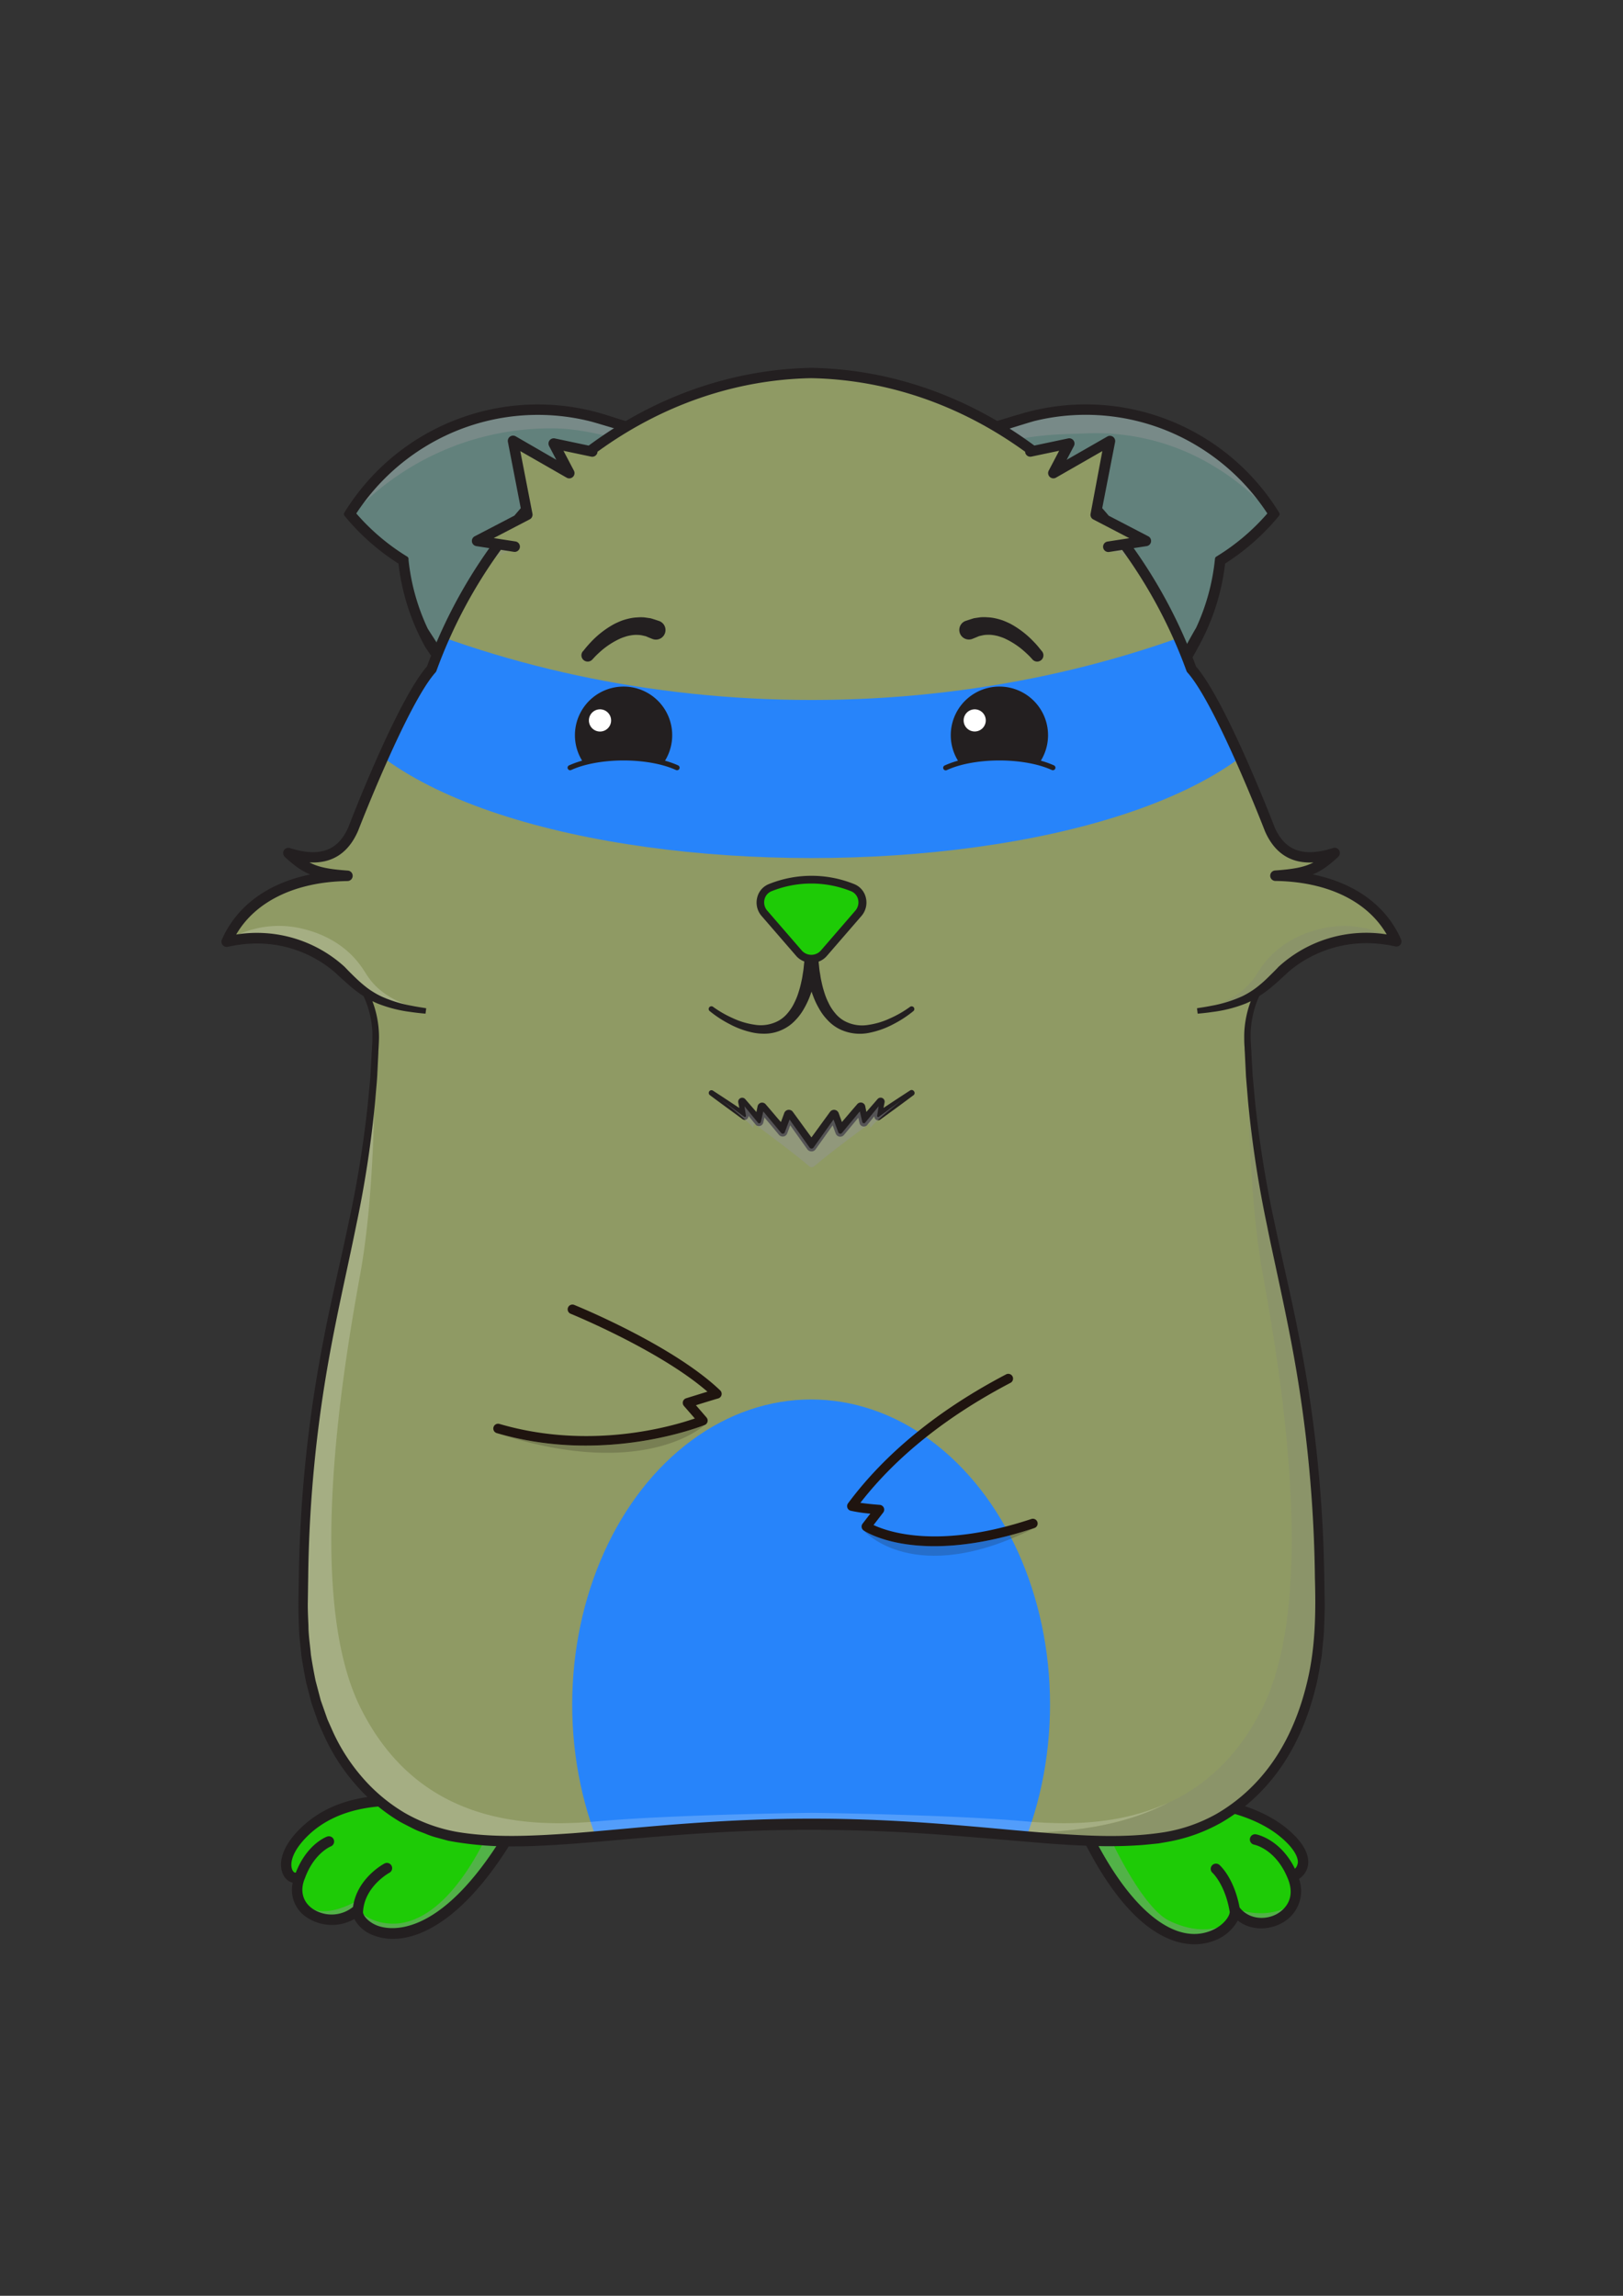 <?xml version="1.0" encoding="UTF-8"?>
<!DOCTYPE svg PUBLIC "-//W3C//DTD SVG 1.1//EN" "http://www.w3.org/Graphics/SVG/1.1/DTD/svg11.dtd">
<svg viewBox="0 0 595.28 841.89" xmlns="http://www.w3.org/2000/svg" xmlns:xlink="http://www.w3.org/1999/xlink">

<rect x="0" y="0" width="595.28" height="841.89" fill="#333333" stroke="none"/>

<title>CryptoHamsters</title>
<desc xmlns:cryptohamsters="https://cryptohamsters.co/hamsters/16295538006661">
<cryptohamsters:birthday>1629553800666</cryptohamsters:birthday>
<cryptohamsters:gene-1>0</cryptohamsters:gene-1>
<cryptohamsters:gene-2>9411172</cryptohamsters:gene-2>
<cryptohamsters:gene-3>2589946</cryptohamsters:gene-3>
<cryptohamsters:gene-4>8604899</cryptohamsters:gene-4>
<cryptohamsters:gene-5>1</cryptohamsters:gene-5>
<cryptohamsters:gene-6>14639559</cryptohamsters:gene-6>
<cryptohamsters:gene-7>2</cryptohamsters:gene-7>
<cryptohamsters:gene-8>1</cryptohamsters:gene-8>
<cryptohamsters:gene-9>6455676</cryptohamsters:gene-9>
<cryptohamsters:gene-10>8960931</cryptohamsters:gene-10>
<cryptohamsters:gene-11>8522609</cryptohamsters:gene-11>
<cryptohamsters:gene-12>3</cryptohamsters:gene-12>
<cryptohamsters:gene-13>1</cryptohamsters:gene-13>
<cryptohamsters:gene-14>2</cryptohamsters:gene-14>
<cryptohamsters:gene-15>423273</cryptohamsters:gene-15>
<cryptohamsters:gene-16>2988000</cryptohamsters:gene-16>
<cryptohamsters:gene-17>5585131</cryptohamsters:gene-17>
<cryptohamsters:gene-18>2018054</cryptohamsters:gene-18>
</desc>

<g id="tail-texture">
</g>

<g id="tail">
</g>

<g id="ears-texture">
  <g id="ears-texture" clip-path="url(#clip-ears-base)">
    <rect class="ears-texture-primary" x="313.37" y="94.03" width="201.41" height="201.41" fill="#62817c"/>
    <rect class="ears-texture-primary" x="80.66" y="94.03" width="201.41" height="201.41" fill="#62817c"/>
  </g>
</g>

<g id="ears">
  <defs>
    <clipPath id="clip-ears-base">
      <path d="M396.06,151.18a80.42,80.42,0,0,1,43.28,11.32A81.28,81.28,0,0,1,466,188.37a80.93,80.93,0,0,1-19,16.37l-.39.24-.05.45c-1,9.77-2.62,22.4-18.4,46.36-29.17-31.71-60.92-69.38-78.5-89.88C377.67,152.91,389.25,151.36,396.06,151.18Z" style="fill: #ec008c"/>
      <path d="M148.89,205.43l0-.45-.39-.24a80.93,80.93,0,0,1-19-16.37,80.59,80.59,0,0,1,70-37.19c6.77.18,22.6,2.4,47.43,11.4-15.83,21.5-48.41,63.18-75.33,92.5C149.83,229.58,149.88,215.14,148.89,205.43Z" style="fill: #ec008c"/>
    </clipPath>
  </defs>

  <g id="ears-shadow" style="isolation: isolate" clip-path="url(#clip-ears-base)">
    <path d="M399.08,158.9A83.33,83.33,0,0,1,445.28,171,87,87,0,0,1,466,188.28a80.58,80.58,0,0,0-69.91-37.1c-6.81.18-24.23,2.9-46.39,10.73,1.63,1.29,2.38,2.78,3.77,4.41C376.67,158.75,387.11,159.42,399.08,158.9Z" style="fill: #939598;opacity: 0.45;mix-blend-mode: multiply"/>
    <path d="M151,171.12a99.52,99.52,0,0,1,53.58-14c3.26.09,17.65.92,38.15,9.58a16.68,16.68,0,0,0,4.11-4.1c-30.79-11.43-40.66-11.22-47.43-11.4a80.59,80.59,0,0,0-70,37.19l0,.06A100.24,100.24,0,0,1,151,171.12Z" style="fill: #939598;opacity: 0.45;mix-blend-mode: multiply"/>
  </g>

  <g id="ears-outline">
    <path d="M249.74,160.84s-27.43-8.69-27.47-8.69a83.35,83.35,0,0,0-95.62,35.27l-.36.58a1,1,0,0,0,.07,1.16l.44.52a83.36,83.36,0,0,0,19.35,17,82.39,82.39,0,0,0,9.82,30.6c.09.18,13.9,20.52,14.08,20.61l.82.4a.93.93,0,0,0,.44.11,1,1,0,0,0,.38-.08,1.12,1.12,0,0,0,.35-.25h0l78-95.46a1,1,0,0,0,.42-.9A1,1,0,0,0,249.74,160.84Zm-78.48,91.85c-4.14-6.47-13.92-21.28-14.42-22.25a78.08,78.08,0,0,1-7-25.11l0-.45a1,1,0,0,0-.46-.75l-.39-.24a79.73,79.73,0,0,1-18.31-15.6,80.24,80.24,0,0,1,26-24.94,79.14,79.14,0,0,1,59.94-8.81c2.05.5,20.18,6.06,28.11,8.26Z" style="fill: #231f20"/>
    <path d="M469.17,188l-.36-.57h0a83.24,83.24,0,0,0-95.52-35.31l-.14,0-26.43,8.06a1,1,0,0,0-.69.8,1,1,0,0,0,.09.57h0a1.06,1.06,0,0,0,.34.39l0,0L428,255.16l.13.15h0a1,1,0,0,0,.6.29h.1a1,1,0,0,0,.87-.51s10.22-18.55,10.23-18.61a82.32,82.32,0,0,0,9.41-29.82,83.6,83.6,0,0,0,19.35-17l.43-.52A1,1,0,0,0,469.17,188Zm-22.69,15.89-.39.24a1,1,0,0,0-.46.75l-.05.45a78.39,78.39,0,0,1-6.92,25c-.7,1-7.74,13.89-10.65,19.25l-75.8-86.84c7.33-2.16,25.18-7.86,27.36-8.39a79,79,0,0,1,59.26,9,80.24,80.24,0,0,1,26,24.94A79.52,79.52,0,0,1,446.48,203.89Z" style="fill: #231f20"/>
  </g>
</g>

<g id="legs-texture">
  <g id="legs-texture" clip-path="url(#clip-legs-base)">
    <path class="skin-texture-primary" d="M233.77,639.6a106.77,106.77,0,0,1-15.44,1.12c-28,0-51.7-10.83-63.45-26.35-43.71,7-77.12,25.14-77.12,70.82,0,50.63,41,62.13,91.67,62.13S250.64,656.22,233.77,639.6Z" fill="#1ecb06"/>
    <path class="skin-texture-primary" d="M358.15,639.6a106.87,106.87,0,0,0,15.44,1.12c28,0,51.71-10.83,63.46-26.35,43.71,7,77.12,25.14,77.12,70.82,0,50.63-41,62.13-91.68,62.13S341.28,656.22,358.15,639.6Z" fill="#1ecb06"/>
  </g>
</g>

<g id="legs">
  <defs>
    <clipPath id="clip-legs-base">
      <path d="M470.69,673.17c4.45,3.82,6.67,7.48,6.25,10.32a4.65,4.65,0,0,1-2.4,3.3c-5-11.29-13.67-13.07-14.05-13.15a.92.92,0,0,0-1.09.74.93.93,0,0,0,.74,1.1c.36.07,8.83,1.87,13.32,13.59,2.48,6.73-.72,11.43-4.66,13.63-4.49,2.5-11.28,2.33-15.11-2.84-2-10.71-6.9-15.07-7.11-15.25a.93.93,0,1,0-1.22,1.41s4.74,4.23,6.54,14.41c0,0,0,0,0,0s0,0,0,0c.6,2.08-2.48,6.61-8,8.6-14.51,5.27-34.94-8.21-53.27-55.38l16.75-2.25s24,7.09,38.95,11C455.17,664.31,464.09,667.51,470.69,673.17Z" style="fill: #ec008c"/>
      <path d="M137.8,707c-3.41-1.39-5.43-3.83-5.58-5.62.37-10.11,10.1-15.38,10.2-15.43a.94.94,0,0,0-.87-1.66c-.43.23-9.86,5.34-11.07,15.56a13.49,13.49,0,0,1-16.34,1c-4-2.84-5.24-7.45-3.17-12.33,0,0,0,0,0-.06,3.52-9.71,10-12.22,10-12.24a.94.94,0,0,0-.64-1.76c-.3.11-7.19,2.74-11,13a1.88,1.88,0,0,1-2.45-.54c-1.45-1.7-2.25-6.84,5.11-14.17,9.77-9.73,23.39-11.84,34.6-11.51,27.41-.38,46.16-.11,46.16-.11a101.7,101.7,0,0,1-5.46,9.37C161.74,713.89,141.7,708.56,137.8,707Z" style="fill: #ec008c"/>
    </clipPath>
  </defs>

  <g id="legs-shadow" style="isolation: isolate" clip-path="url(#clip-legs-base)">
    <g style="opacity: 0.45;mix-blend-mode: multiply">
      <path d="M193.17,661c-2.27,0-7-.26-9.25-.35-5.09,13.83-18.35,42.12-37.32,44.64,0,0-8.48,1.34-14.29-4.11.43,1.74,2.36,3.88,5.49,5.16C141.7,708,161.5,718.91,193.17,661Z" style="fill: #939598"/>
      <path d="M130.81,697.12s-12.23,7.32-18.24,1.48a11.62,11.62,0,0,0,1.57,1.36,13.49,13.49,0,0,0,16.34-1A17.74,17.74,0,0,1,130.81,697.12Z" style="fill: #939598"/>
    </g>
    <g style="opacity: 0.45;mix-blend-mode: multiply">
      <path d="M449.08,706c-3.37,1.4-10.33,3.17-20.29-1.67-10.52-5.12-24.54-34.2-30.41-51.65-2.64,0-5.65.11-8.3,0,18.59,48.73,39.35,61.66,53.86,56.4A15.35,15.35,0,0,0,449.08,706Z" style="fill: #939598"/>
      <path d="M472,699.36c-7.81,4.2-16.73,1.24-17.09,1.12,3.93,3.81,9.86,3.74,13.91,1.48A11.4,11.4,0,0,0,472,699.36Z" style="fill: #939598"/>
    </g>
  </g>

  <g id="legs-outline">
    <path d="M472.55,671c-5.36-4.6-12.63-8.07-21.63-10.34h0l-43-11.49-21.54,2.28,9.23,19.73c8.07,17,16.8,29,25.94,35.71,5.51,4,11.08,6.09,16.55,6.09a19.89,19.89,0,0,0,6.79-1.16,16.37,16.37,0,0,0,9.1-7.54c5.09,4,11.82,3.35,16.17.92A13.3,13.3,0,0,0,476.45,689a7.4,7.4,0,0,0,3.31-5.06C480.17,681.19,479.25,676.74,472.55,671Zm3.4,12.34a3.28,3.28,0,0,1-1,1.94c-5.32-10.81-13.87-12.54-14.24-12.61a1.91,1.91,0,0,0-2.26,1.53,1.94,1.94,0,0,0,1.53,2.25c.33.07,8.28,1.75,12.58,13,2.86,7.75-2.5,11.46-4.21,12.41-4,2.25-10.18,2.16-13.7-2.38-2.05-10.89-7.18-15.41-7.4-15.6a1.92,1.92,0,0,0-2.52,2.91s4.5,4.13,6.22,13.85l.05.19c.37,1.31-2,5.45-7.37,7.39-13.58,4.93-29.81-8.83-43.59-36.85h0c-.56-1-5.45-11.6-7.71-16.64l15.44-1.77c9.48,2.54,36.49,10,37.51,10.27.38.11,1,.22,1.57.43,9.84,2.07,17.65,5.53,23.2,10.29C474.16,677.46,476.32,680.89,476,683.34Z" style="fill: #231f20"/>
    <path d="M184.21,658.74l-38.74-.39c-15.14-.22-27.07,3.94-35.5,12.34-8.83,8.8-7.46,15.49-5.26,18.06a5.16,5.16,0,0,0,2.65,1.67,12,12,0,0,0,5.14,12.69,16.67,16.67,0,0,0,17.46.61,12.74,12.74,0,0,0,6.75,5.88A19.44,19.44,0,0,0,144.1,711c5.21,0,10.73-1.81,16.41-5.38,10.2-6.4,20.3-18.19,30-35l4.82-7.93,2.12-3.49Zm1,13.23c-24.62,40.67-43.49,35.54-47.07,34.07h0c-3-1.24-4.8-3.35-5-4.74.39-9.44,9.58-14.48,9.67-14.53a1.92,1.92,0,1,0-1.8-3.4c-.41.22-10.08,5.44-11.53,15.92a12.51,12.51,0,0,1-14.84.66c-3.64-2.54-4.7-6.7-2.83-11.12l.1-.26v0c3.34-9,9.34-11.44,9.38-11.46a1.9,1.9,0,0,0,1.08-1,1.92,1.92,0,0,0-2.39-2.62c-.31.11-7.42,2.75-11.48,13.22a1,1,0,0,1-.93-.43c-1-1.17-2-5.74,5.06-12.82,9.56-9.52,23.05-11.4,33-11.23,2.21-.28,27.22-.22,38.89-.26h0l6.18.56C189.19,665.24,186.19,670.27,185.24,672Z" style="fill: #231f20"/>
  </g>
</g>

<g id="body-texture">
  <g id="body-texture" clip-path="url(#clip-body-base)">
    <rect class="body-texture-primary" width="595.28" height="841.89" fill="#8f9a64"/>
    <ellipse class="body-texture-secondary" cx="297.5" cy="625.1" rx="87.63" ry="111.9" fill="#2784fa"/>
    <path class="body-texture-secondary" d="M477,250.21c-2.42-3.72-12.56-22-15.72-28-48.2,21.92-104,34.48-163.59,34.48s-115.39-12.56-163.59-34.48c-1.51,2.88-4.6,8.53-7.68,14-3.39,6.07-6.77,12-8,13.94C148.78,336.15,446.5,336.15,477,250.21Z" fill="#2784fa"/>
  </g>
</g>

<g id="body">
  <defs>
    <clipPath id="clip-body-base">
      <path d="M444.63,369.78a48.38,48.38,0,0,0,11.49-3.58,31.11,31.11,0,0,0,2.84-1.56,29.29,29.29,0,0,0,2.58-1.78,48.31,48.31,0,0,0,4.2-3.67c2-1.91,3.33-3.32,3.74-3.75a1.7,1.7,0,0,1,.1-.14A46.76,46.76,0,0,1,510.49,344c-6.84-13.64-22.24-21.6-42.58-21.91a.94.94,0,0,1-.92-.91.93.93,0,0,1,.87-.95c9.59-.69,13.52-1.92,18-5.5-10,2.09-17.1-1.35-21-10.27-.2-.51-18-46.68-28.59-58.46a1,1,0,0,1-.18-.31,182.64,182.64,0,0,0-24.58-46l8.74-1.35-16.8-8.75c-.49-.56-1-1.14-1.46-1.69l5.11-26.23-20,11.48-.3-.26,5.4-10.3-14.17,3,.57.7c-23.65-17.77-51.56-28.05-81-28.6-29.37.55-57.27,10.82-80.92,28.6l.57-.7-14.17-3,5.4,10.3-.3.26-20-11.48,5.11,26.23c-.5.55-1,1.13-1.46,1.7L175,198.37l8.74,1.35a182.64,182.64,0,0,0-24.58,46,1,1,0,0,1-.18.31c-10.56,11.78-28.39,57.95-28.57,58.42-3.92,8.95-11,12.4-21,10.31,4.49,3.58,8.42,4.81,18,5.5a.93.93,0,0,1,.87.95.94.94,0,0,1-.92.91c-20.34.31-35.74,8.27-42.58,21.91a46.79,46.79,0,0,1,40.86,11.25h0l0,0h0c.09.1,1.58,1.66,3.86,3.88a49.84,49.84,0,0,0,4.2,3.67,31.38,31.38,0,0,0,5.42,3.34,48.66,48.66,0,0,0,11.49,3.58c1.62.32,3,.56,3.94.69l1.5.24-1.51-.16c-1-.08-2.33-.24-4-.48a48.82,48.82,0,0,1-11.82-3,28.83,28.83,0,0,1-3-1.46,14.17,14.17,0,0,1-1.32-.76c.15.33.32.7.52,1.16a36.25,36.25,0,0,1,2.3,7.49,37.3,37.3,0,0,1,.63,5.71c.07,2.12-.13,4.41-.22,6.9s-.25,5.15-.39,8-.48,5.86-.73,9.05a402,402,0,0,1-6.91,45.65c-3.52,17.48-8.23,37.06-11.69,58.74a485.25,485.25,0,0,0-6,70.53c0,3.14-.09,6.31-.14,9.49s.17,6.39.24,9.61.61,6.43.89,9.67c.49,3.22,1.08,6.46,1.74,9.68q.61,2.38,1.25,4.8l.64,2.4.82,2.35c.55,1.57,1.11,3.15,1.66,4.73s1.37,3.05,2.06,4.59a71.14,71.14,0,0,0,11,17,64.06,64.06,0,0,0,15.77,13.23,60.82,60.82,0,0,0,19.61,7.12c13.93,2.31,28.33,1.5,42.65.47s28.8-2.64,43.35-3.65,29.18-1.68,43.81-1.68,29.27.59,43.81,1.63,29,2.52,43.34,3.66,28.71,1.87,42.67-.33a59.65,59.65,0,0,0,19.67-6.93,65.27,65.27,0,0,0,15.9-13.07c9.14-10.27,14.6-23,17.65-35.8s3.23-25.88,2.88-38.42a488.77,488.77,0,0,0-5.89-70.55c-3.44-21.67-8.13-41.26-11.66-58.74a406.32,406.32,0,0,1-7-45.63q-.4-4.8-.76-9.06c-.13-2.85-.26-5.51-.38-8s-.29-4.77-.26-6.89a35.86,35.86,0,0,1,.53-5.73,36.35,36.35,0,0,1,2.18-7.53c.29-.72.53-1.25.72-1.65-.41.25-.82.5-1.25.72a29,29,0,0,1-3,1.46,48.7,48.7,0,0,1-11.82,3c-1.65.24-3,.4-4,.48l-1.51.16,1.5-.24C441.65,370.34,443,370.1,444.63,369.78Z" style="fill: #da1c5c"/>
    </clipPath>
  </defs>

  <g id="body-lighting-shadow" style="isolation: isolate" clip-path="url(#clip-body-base)">
    <polygon points="180.24 204.88 188.91 201.45 183.29 200.59 180.24 204.88" style="fill: #939598;opacity: 0.25;mix-blend-mode: multiply"/>
    <polygon points="415.05 204.88 406.39 201.45 412 200.59 415.05 204.88" style="fill: #939598;opacity: 0.25;mix-blend-mode: multiply"/>
    <path d="M485,340.47c-14.63,3.27-20.85,11.83-23.19,15.41s-6,10.67-22.59,14.83l1.5-.24c1-.13,2.32-.37,3.94-.69a48.38,48.38,0,0,0,11.49-3.58,31.11,31.11,0,0,0,2.84-1.56,29.29,29.29,0,0,0,2.58-1.78,48.31,48.31,0,0,0,4.2-3.67c2-1.91,3.33-3.32,3.74-3.75a1.7,1.7,0,0,1,.1-.14A46.76,46.76,0,0,1,510.49,344,36.54,36.54,0,0,0,485,340.47Z" style="fill: #7f7f7f;opacity: 0.2;mix-blend-mode: multiply"/>
    <path d="M125.66,355.26h0l0,0h0c.09.1,1.59,1.66,3.86,3.88a49.84,49.84,0,0,0,4.2,3.67,31.38,31.38,0,0,0,5.42,3.34,48.66,48.66,0,0,0,11.49,3.58c1.62.32,3,.56,3.94.69l1.44.23c-16.59-4.17-20.23-11.24-22.56-14.82s-8.56-12.14-23.19-15.41A36.53,36.53,0,0,0,84.79,344a46.79,46.79,0,0,1,40.86,11.25Z" style="fill: #fff;opacity: 0.2; mix-blend-mode: multiply"/>
    <path d="M378.32,668.09l-2.37-.2c-27.39-2.49-78.31-3.11-78.31-3.11s-50.92.62-78.31,3.11l-2.39.2c-27.22,2.14-64.44-1-84.75-41.9-20.92-42.1-5.61-128.23,0-159.36s5.13-72.74,5.13-72.74c-.16,2.85-.48,5.86-.73,9.05a402,402,0,0,1-6.91,45.65c-3.52,17.48-8.23,37.06-11.69,58.74a485.25,485.25,0,0,0-6,70.53c0,3.14-.09,6.31-.14,9.49s.17,6.39.24,9.61.61,6.43.89,9.67c.49,3.22,1.08,6.46,1.74,9.68q.61,2.38,1.25,4.8l.64,2.4.82,2.35c.55,1.57,1.11,3.15,1.66,4.73s1.37,3.05,2.06,4.59a71.14,71.14,0,0,0,11,17,64.06,64.06,0,0,0,15.77,13.23,60.82,60.82,0,0,0,19.61,7.12c13.93,2.31,28.33,1.5,42.65.47,2.77-.21,5.54-.45,8.32-.69h0c7.46-.64,14.95-1.33,22.46-2l2.16-.18c3.43-.28,6.86-.56,10.31-.8h.08c10.79-.78,21.64-1.32,32.5-1.55,3.77-.08,7.54-.13,11.31-.13h0c14.64,0,29.27.59,43.81,1.63h0q5.22.38,10.43.8l2.07.18c6.43.54,12.83,1.12,19.22,1.68,19.16-.07,38.92-2.37,55.66-11.11C411.81,668.82,393.51,669.28,378.32,668.09Z" style="fill: #fff;opacity: 0.2; mix-blend-mode: multiply;"/>
    <path d="M483.27,578.65a488.77,488.77,0,0,0-5.89-70.55c-3.44-21.67-8.13-41.26-11.66-58.74a406.32,406.32,0,0,1-7-45.63q-.4-4.8-.76-9.06c0-.2,0-.38,0-.58,0,0-.47,41.63,5.13,72.74s20.92,117.26,0,159.36c-9,18.08-21.27,28.77-34.54,34.9-16.74,8.74-36.5,11-55.66,11.11l3.82.34h0l7.75.66c14.34,1.06,28.71,1.87,42.67-.33a59.65,59.65,0,0,0,19.67-6.93,65.08,65.08,0,0,0,15.9-13.07c9.14-10.27,14.6-23,17.65-35.8S483.62,591.19,483.27,578.65Z" style="fill: #7f7f7f;opacity: 0.2;mix-blend-mode: multiply"/>
  </g>

  <path id="body-outline" d="M513.89,344.53h0c-5.37-12.31-16.8-20.69-32.41-23.87,3.1-1.25,5.82-3.18,9.34-6.44a2,2,0,0,0,.35-2.39,1.92,1.92,0,0,0-2.25-.86c-10.81,3.49-17.61,1.07-21.4-7.57-.73-1.9-17.94-46.45-28.86-59A184.35,184.35,0,0,0,415.8,201l4.75-.73a1.92,1.92,0,0,0,.6-3.61l-14.49-7.54c-.79-.93-1.58-1.86-2.39-2.77L409,162.07a1.93,1.93,0,0,0-2.85-2l-14.92,8.55,2.66-5.07a1.93,1.93,0,0,0-2.11-2.78l-12.41,2.62c-24.47-18.1-52.72-28-81.77-28.5-29,.54-57.22,10.4-81.68,28.51l-12.44-2.63a1.93,1.93,0,0,0-2.09,2.78l2.66,5.07L189.14,160a1.93,1.93,0,0,0-2.86,2L191,186.36c-.79.9-1.56,1.82-2.34,2.73l-14.54,7.57a1.92,1.92,0,0,0,.6,3.61l4.76.74a183.74,183.74,0,0,0-22.87,43.37c-11,12.61-28.12,57.09-28.83,58.94C124,312,117.17,314.46,106.37,311a1.92,1.92,0,0,0-2.26.85,2,2,0,0,0,.35,2.39c3.52,3.26,6.25,5.19,9.34,6.44-15.61,3.18-27,11.56-32.41,23.87a1.92,1.92,0,0,0,2.18,2.65c22-4.91,36.21,6.49,40.08,10.11l.06.07s1.65,1.55,4.15,3.74a46.49,46.49,0,0,0,4.61,3.61l.88.58c.15.32.32.7.52,1.17a35.18,35.18,0,0,1,2.73,12.77c0,1.42,0,3-.15,4.6,0,.71-.09,1.45-.12,2.19l-.45,8c-.11,1.81-.29,3.68-.48,5.65-.11,1.1-.22,2.22-.32,3.35a399.72,399.72,0,0,1-7.23,45.42c-1.14,5.48-2.4,11.12-3.73,17.09q-1.16,5.22-2.35,10.64l-.34,1.57c-.94,4.38-1.91,8.91-2.76,13.53-1.07,5.31-2,10.79-2.85,15.92A488.75,488.75,0,0,0,109.61,578l-.16,9.49c0,2.12,0,4.26.11,6.33,0,1.14.08,2.28.1,3.43.07,2.15.31,4.31.54,6.41.12,1.14.25,2.29.35,3.5.48,3.17,1.06,6.49,1.76,9.91l1.92,7.4,2.53,7.28,2.1,4.7a72.84,72.84,0,0,0,11.32,17.67A66.44,66.44,0,0,0,146.6,668c1,.57,2.09,1.11,3.14,1.65l1.63.83a26.66,26.66,0,0,0,3.32,1.44c.58.22,1.16.43,1.71.67a29.62,29.62,0,0,0,4.18,1.38l1.15.32,2.73.74,2.62.46a124.48,124.48,0,0,0,21,1.6c7.21,0,14.59-.44,22.36-1,6.13-.47,12.38-1,18.41-1.54,8.16-.71,16.6-1.44,24.93-2,15.56-1.07,29.86-1.56,43.62-1.54s28.42.46,43.59,1.51c8.5.56,17.11,1.31,25.44,2,5.86.51,11.93,1,17.89,1.5,6.37.46,13.93.94,21.68,1,3.52,0,7.16-.06,10.83-.3,1.53-.06,3-.21,4.47-.35l3.64-.37,2.71-.47a62.06,62.06,0,0,0,20.56-7.31,67.81,67.81,0,0,0,16.53-13.66c8.53-9.64,14.62-22.07,18.12-37,.54-2.27.93-4.59,1.31-6.82.17-1,.34-2,.54-3.12s.22-2.27.34-3.4c.23-2.12.46-4.32.58-6.49,0-1.14.07-2.27.11-3.4.07-2,.14-4.15.13-6.3l-.16-9.52a492.82,492.82,0,0,0-6.12-70.85c-1.58-9.78-3.52-19.93-5.92-31q-1.26-5.79-2.51-11.34c-1.27-5.72-2.48-11.13-3.58-16.4a406.12,406.12,0,0,1-7.3-45.39l-.82-9-.45-8c0-.89-.09-1.76-.14-2.6-.09-1.5-.18-2.92-.17-4.22a34.18,34.18,0,0,1,.47-5.52,35,35,0,0,1,2-7.29c.29-.71.52-1.25.7-1.63.33-.21.65-.42,1-.64a47.91,47.91,0,0,0,4.62-3.61c2.5-2.19,4.13-3.73,4.13-3.74l.1-.09.11-.13c4-3.7,18.22-14.8,39.92-10a1.94,1.94,0,0,0,1.89-.65A1.92,1.92,0,0,0,513.89,344.53Zm-45,10.05a1.12,1.12,0,0,0-.2.24c-.45.47-1.78,1.83-3.65,3.65a44.69,44.69,0,0,1-4.11,3.6,25.22,25.22,0,0,1-2.52,1.73,28.31,28.31,0,0,1-2.73,1.51,47,47,0,0,1-11.25,3.5c-1.46.29-2.84.53-3.9.68l-1.5.24.25,2,1.5-.15c1.09-.1,2.52-.27,4-.49A49.83,49.83,0,0,0,456.9,368c.58-.25,1.21-.53,1.84-.84a37.15,37.15,0,0,0-1.84,6.76,35.44,35.44,0,0,0-.55,5.88c0,1.4,0,2.84.14,4.37,0,.84.09,1.69.12,2.59l.39,8,.75,9.06a408.7,408.7,0,0,0,7,45.75c1,5.11,2.16,10.34,3.34,15.87C471,479,474,492.94,476.4,508.26a489.37,489.37,0,0,1,5.88,70.41c.35,12.33.24,25.48-2.86,38.18-3.41,14.3-9.27,26.2-17.42,35.36a64.09,64.09,0,0,1-15.65,12.87A58.33,58.33,0,0,1,427,671.89c-13.84,2.18-28,1.39-42.43.32-5.92-.47-12-1-17.81-1.54-8.36-.75-17-1.52-25.54-2.12-15.41-1.1-29.54-1.63-43.16-1.63h-.72c-13.89,0-28.24.55-43.88,1.68-8.39.58-16.87,1.34-25.07,2.08-6,.54-12.21,1.1-18.28,1.58-14.58,1-28.79,1.79-42.41-.47a59.43,59.43,0,0,1-19.28-7,62.89,62.89,0,0,1-15.53-13A69.54,69.54,0,0,1,122.09,635l-2-4.51-2.46-7-1.88-7.15c-.68-3.3-1.26-6.54-1.72-9.56-.1-1.16-.23-2.32-.36-3.47-.23-2-.46-4.12-.53-6.15,0-1.14-.07-2.29-.12-3.43-.08-2-.16-4.1-.12-6.13l.14-9.49a485.87,485.87,0,0,1,6-70.4c2.41-15.11,5.37-28.93,8.24-42.3,1.22-5.71,2.38-11.12,3.44-16.39a402,402,0,0,0,6.93-45.77c.09-1.13.19-2.24.28-3.33.18-2,.35-3.9.45-5.75l.39-8c0-.75.06-1.48.1-2.19.09-1.67.17-3.26.12-4.78a37,37,0,0,0-.65-5.87,36.46,36.46,0,0,0-1.76-6.2c.66.33,1.31.62,1.92.88a49.86,49.86,0,0,0,12.06,3.08c1.52.22,2.95.39,4,.49l1.51.15.26-2-1.52-.24c-1-.15-2.43-.39-3.89-.68a46.62,46.62,0,0,1-11.23-3.5,27.38,27.38,0,0,1-2.78-1.53,25.92,25.92,0,0,1-2.49-1.71,49.29,49.29,0,0,1-4.11-3.59c-2.08-2-3.49-3.49-3.79-3.81l-.19-.19A47.78,47.78,0,0,0,86.63,342.7c7.08-12.21,21.8-19.32,40.75-19.61a1.92,1.92,0,0,0,.11-3.84c-6.84-.49-10.68-1.23-14-3,8.3.46,14.27-3.39,17.82-11.51.18-.46,18.06-46.59,28.4-58.12a2,2,0,0,0,.37-.62,179.94,179.94,0,0,1,23.62-44.38l4.88.76a1.93,1.93,0,0,0,.58-3.81l-8.08-1.25,13.21-6.87a1.93,1.93,0,0,0,1-2.08l-4.46-22.94,17,9.74a1.93,1.93,0,0,0,2.67-2.57l-3.83-7.29,10.19,2.15a1.94,1.94,0,0,0,2.26-1.49,1.45,1.45,0,0,0,0-.29c23.58-17.16,50.69-26.5,78.41-27,27.78.52,54.9,9.86,78.49,27a2.7,2.7,0,0,0,0,.28,1.92,1.92,0,0,0,2.28,1.48l10.17-2.14-3.83,7.3a1.93,1.93,0,0,0,2.67,2.56l17-9.74L400,188.41a1.92,1.92,0,0,0,1,2.08l13.21,6.87-8.08,1.25a1.93,1.93,0,0,0,.59,3.81l4.86-.75A179.62,179.62,0,0,1,435.16,246a2,2,0,0,0,.38.63c10.24,11.42,27.66,56.23,28.42,58.19,3.53,8.06,9.48,11.9,17.79,11.44-3.29,1.72-7.13,2.46-14,2.95a1.92,1.92,0,0,0,.11,3.84c19,.29,33.67,7.4,40.75,19.61A47.66,47.66,0,0,0,468.9,354.58Z" style="fill: #231f20"/>
</g>

<g id="eyes">
  <g id="eyes">
    <path d="M386.56,280.67a34,34,0,0,0-4.8-1.72,17.84,17.84,0,1,0-30.4,0,33.82,33.82,0,0,0-4.79,1.72.94.94,0,1,0,.78,1.7c4.85-2.23,11.86-3.5,19.22-3.5s14.35,1.27,19.21,3.5a.91.91,0,0,0,.39.08.93.93,0,0,0,.39-1.78Z" style="fill: #231f20"/>
    <path d="M248.71,280.67a34,34,0,0,0-4.8-1.72,17.84,17.84,0,1,0-30.4,0,33.82,33.82,0,0,0-4.79,1.72.93.93,0,0,0-.46,1.24.94.94,0,0,0,1.24.46c4.85-2.23,11.86-3.5,19.21-3.5s14.36,1.27,19.22,3.5a.91.91,0,0,0,.39.08.93.93,0,0,0,.39-1.78Z" style="fill: #231f20"/>
  </g>
  <g>
    <path d="M216,264.18a4.07,4.07,0,1,0,4.06-4.06A4.07,4.07,0,0,0,216,264.18Z" style="fill: #fff"/>
    <path d="M353.44,264.18a4.06,4.06,0,1,0,4.06-4.06A4.07,4.07,0,0,0,353.44,264.18Z" style="fill: #fff"/>
  </g>
  <g>
    <path d="M213.81,238.85l.81-1c.52-.66,1.3-1.54,2.27-2.57a34.1,34.1,0,0,1,8.38-6.44c.89-.46,1.83-.86,2.76-1.24a23.56,23.56,0,0,1,2.89-.82,15.91,15.91,0,0,1,2.85-.37,15.07,15.07,0,0,1,2.62,0l2.22.32c.64.17,1.18.36,1.64.5l1.42.47a3.51,3.51,0,1,1-2.19,6.68l-.23-.08-.49-.2-.87-.35-1-.43-1.35-.31a8.34,8.34,0,0,0-1.65-.18,10.28,10.28,0,0,0-1.9.07,16.86,16.86,0,0,0-2.08.4c-.7.22-1.43.45-2.14.74a29.32,29.32,0,0,0-7.45,4.78c-.92.83-1.68,1.55-2.17,2.07l-.75.81-.11.11a2.28,2.28,0,0,1-3.48-3Z" style="fill: #231f20"/>
    <path d="M378.57,241.69l-.75-.81c-.49-.52-1.25-1.24-2.18-2.07A29.25,29.25,0,0,0,368.2,234c-.72-.29-1.45-.52-2.15-.74a16.51,16.51,0,0,0-2.08-.4,10.28,10.28,0,0,0-1.9-.07,8.34,8.34,0,0,0-1.65.18l-1.36.31-1,.43-.87.35-.49.2a3.52,3.52,0,0,1-2.66-6.52l.24-.08,1.42-.47c.46-.14,1-.33,1.64-.5l2.22-.32a15.07,15.07,0,0,1,2.62,0,15.91,15.91,0,0,1,2.85.37,23.56,23.56,0,0,1,2.89.82c.93.37,1.87.78,2.76,1.23a34.35,34.35,0,0,1,8.38,6.45c1,1,1.75,1.91,2.27,2.57l.82,1a2.29,2.29,0,0,1-3.48,3Z" style="fill: #231f20"/>
  </g>
</g>

<g id="nose-mouth-chin">
  <path id="nose-mouth" d="M335.13,369.39a1,1,0,0,0-1.38-.15,39.41,39.41,0,0,1-7.23,4.17,28.25,28.25,0,0,1-8,2.42,13.64,13.64,0,0,1-8.8-1.43,11.68,11.68,0,0,1-3.41-2.87,16.82,16.82,0,0,1-2.43-3.78,24.23,24.23,0,0,1-1.59-4,35.85,35.85,0,0,1-1-3.86,22.05,22.05,0,0,1-.42-2.28c-.06-.36-.11-.7-.17-1-.14-.81-.22-1.56-.28-2.21l-.18-1.76a7.18,7.18,0,0,0,3-2.06l12.74-14.71a7.49,7.49,0,0,0,1.59-6.7,7.08,7.08,0,0,0-4.36-5,41.78,41.78,0,0,0-31.13,0,7.08,7.08,0,0,0-4.36,5,7.49,7.49,0,0,0,1.59,6.7L292,350.52a7.18,7.18,0,0,0,3,2.06l-.18,1.73c-.06.66-.13,1.41-.28,2.24-.06.33-.11.68-.16,1a23,23,0,0,1-.44,2.33,34.81,34.81,0,0,1-1,3.83,24.35,24.35,0,0,1-1.59,4,17.2,17.2,0,0,1-2.43,3.77,11.73,11.73,0,0,1-3.43,2.87,13.65,13.65,0,0,1-8.78,1.41,28.2,28.2,0,0,1-8-2.42,39.41,39.41,0,0,1-7.23-4.17,1,1,0,0,0-1.27,1.53,41.47,41.47,0,0,0,7.42,4.86,31.87,31.87,0,0,0,8.65,3.13,19.6,19.6,0,0,0,3.84.38,15.38,15.38,0,0,0,7.06-1.59,15.14,15.14,0,0,0,4.63-3.44,20.35,20.35,0,0,0,3.21-4.4,29.22,29.22,0,0,0,2.1-4.52c.18-.48.36-1,.54-1.49.17.51.34,1,.53,1.47a28,28,0,0,0,2.09,4.52,20.36,20.36,0,0,0,3.21,4.41,15.22,15.22,0,0,0,4.61,3.44,17,17,0,0,0,10.92,1.23,32.22,32.22,0,0,0,8.67-3.14,41.59,41.59,0,0,0,7.41-4.86A1,1,0,0,0,335.13,369.39Z" style="fill: #231f20"/>

  <path id="nose-texture" class="skin-texture-primary" d="M281.41,333.94a4.64,4.64,0,0,1-1-4.14,4.3,4.3,0,0,1,2.62-3,39.13,39.13,0,0,1,29.07,0,4.3,4.3,0,0,1,2.62,3,4.66,4.66,0,0,1-1,4.14L301,348.65a4.68,4.68,0,0,1-6.85,0Z" fill="#1ecb06"/>

  <path id="chin" d="M335.18,400.13a1,1,0,0,0-1.35-.27q-4.41,2.85-8.78,5.77l-1,.65.39-2a1.47,1.47,0,0,0-2.57-1.23l-4.1,4.71-.42-2.1a1.69,1.69,0,0,0-.54-.94,1.65,1.65,0,0,0-1.22-.41,1.71,1.71,0,0,0-1.17.59c-1.73,2-3.44,4-5.14,6l-.48.57-1.2-3.31a1.92,1.92,0,0,0-.65-.84,1.81,1.81,0,0,0-2.51.41l-6.82,9.37-6.82-9.37a1.8,1.8,0,0,0-3.16.44l-1.2,3.29L286,411c-1.72-2-3.44-4.06-5.2-6.08a1.66,1.66,0,0,0-.94-.54,1.69,1.69,0,0,0-2,1.32l-.42,2.1-4.1-4.73a1.47,1.47,0,0,0-2.56,1.25l.39,2-1.06-.7c-2.89-1.92-5.78-3.84-8.7-5.72a1,1,0,0,0-1.13,1.63c2.74,2.06,5.51,4.08,8.28,6.1l3.78,2.77a1.37,1.37,0,0,0,1,.25,1.39,1.39,0,0,0,.9-.55,1.36,1.36,0,0,0,.26-.94l2.62,3.2a1.58,1.58,0,0,0,.88.55,1.64,1.64,0,0,0,1.22-.21,1.59,1.59,0,0,0,.72-1l.44-1.92c1,1.2,2,2.38,3,3.57l2.31,2.78a1.72,1.72,0,0,0,.75.53,1.76,1.76,0,0,0,2.28-1l1.12-3,6.26,8.78a2,2,0,0,0,.43.43,1.86,1.86,0,0,0,1.09.35l.31,0a1.84,1.84,0,0,0,1.21-.76l6.26-8.77,1.12,3a1.84,1.84,0,0,0,.53.74,1.78,1.78,0,0,0,2.5-.24l1.93-2.32,3.34-4,.45,2a1.58,1.58,0,0,0,.55.88,1.61,1.61,0,0,0,2.26-.22l2.63-3.21a1.34,1.34,0,0,0,.26.95,1.36,1.36,0,0,0,1.91.29l3.73-2.72c2.78-2,5.57-4.07,8.33-6.14A1,1,0,0,0,335.18,400.13Z" style="fill: #231f20"/>

  <g id="chin-shadow" style="isolation: isolate">
    <path d="M322.32,409.55a.37.37,0,0,1-.53-.08.32.32,0,0,1-.07-.28v0l.54-3.5-4.93,6a.61.61,0,0,1-.86.08.63.63,0,0,1-.21-.33v0l-.89-3.9c-2.17,2.66-4.37,5.28-6.56,7.92a.78.78,0,0,1-1.1.1.79.79,0,0,1-.23-.32h0l-1.76-4.71-7.34,10.3a.89.89,0,0,1-1.23.2,1.34,1.34,0,0,1-.21-.2l-7.34-10.29-1.76,4.7h0a.78.78,0,0,1-1,.45.75.75,0,0,1-.32-.23c-2.19-2.64-4.39-5.25-6.56-7.9l-.89,3.88v0a.62.62,0,0,1-.74.46.6.6,0,0,1-.34-.21l-4.93-6,.54,3.49v0a.39.39,0,0,1-.32.44.47.47,0,0,1-.29-.07l-8-5.91-.11-.07s10,7.8,11.28,10.06a6.27,6.27,0,0,0,.31-1.64s13.76,10.07,20.31,15.68a1.43,1.43,0,0,0,1.88,0c6.55-5.61,20.31-15.68,20.31-15.68a6.27,6.27,0,0,0,.31,1.64c1.32-2.26,11.28-10.06,11.28-10.06l-.12.08Z" style="fill: #939598;opacity: 0.45;mix-blend-mode: multiply"/>
  </g>
</g>

<g id="legs-front">
  <g id="legs-front">
    <g>
      <path d="M182.19,525.53c54.4,17.87,76.29-3,76.29-3-.25.11-18.51,7.61-43.58,7.61A116.41,116.41,0,0,1,182.19,525.53Z" style="fill: #1f140f;opacity: 0.2;mix-blend-mode: multiply"/>
      <path d="M214.9,530.11a116.41,116.41,0,0,1-32.71-4.58,1.75,1.75,0,0,1,1-3.36c33.31,9.74,63.31.88,71.66-2l-4-4.59a1.75,1.75,0,0,1,.81-2.82c.25-.08,4.61-1.44,7.81-2.42-17.46-15.18-49.74-28.4-50.08-28.54a1.75,1.75,0,1,1,1.31-3.24c1.47.6,36.2,14.82,53.45,31.31a1.75,1.75,0,0,1-.74,2.95c-1.23.34-5.4,1.63-8.16,2.49l3.87,4.48a1.76,1.76,0,0,1,.39,1.54,1.72,1.72,0,0,1-1,1.21C258.23,522.61,240,530.11,214.9,530.11Z" style="fill: #1f140f"/>
    </g>
    <g>
      <path d="M316.78,561.25s18.38,21.42,62.55-.88c-15.05,5-27.2,6.63-36.64,6.63C325.52,567,317.3,561.6,316.78,561.25Z" style="fill: #1f140f;opacity: 0.2;mix-blend-mode: multiply"/>
      <path d="M342.69,567c-17.17,0-25.39-5.4-25.91-5.75a1.71,1.71,0,0,1-.74-1.17,1.73,1.73,0,0,1,.34-1.34l2.84-3.68A52.48,52.48,0,0,1,312,554a1.72,1.72,0,0,1-1.2-1.11,1.74,1.74,0,0,1,.25-1.62C324.7,532.91,344.19,517,369,504a1.75,1.75,0,1,1,1.63,3.1c-23.34,12.22-41.85,27-55.07,44,3.14.46,7.06.74,7.11.75a1.75,1.75,0,0,1,1.27,2.81l-3.54,4.58c5.38,2.55,24,9,57.82-2.19a1.75,1.75,0,1,1,1.1,3.32C364.28,565.36,352.13,567,342.69,567Z" style="fill: #1f140f"/>
    </g>
  </g>
</g>
</svg>